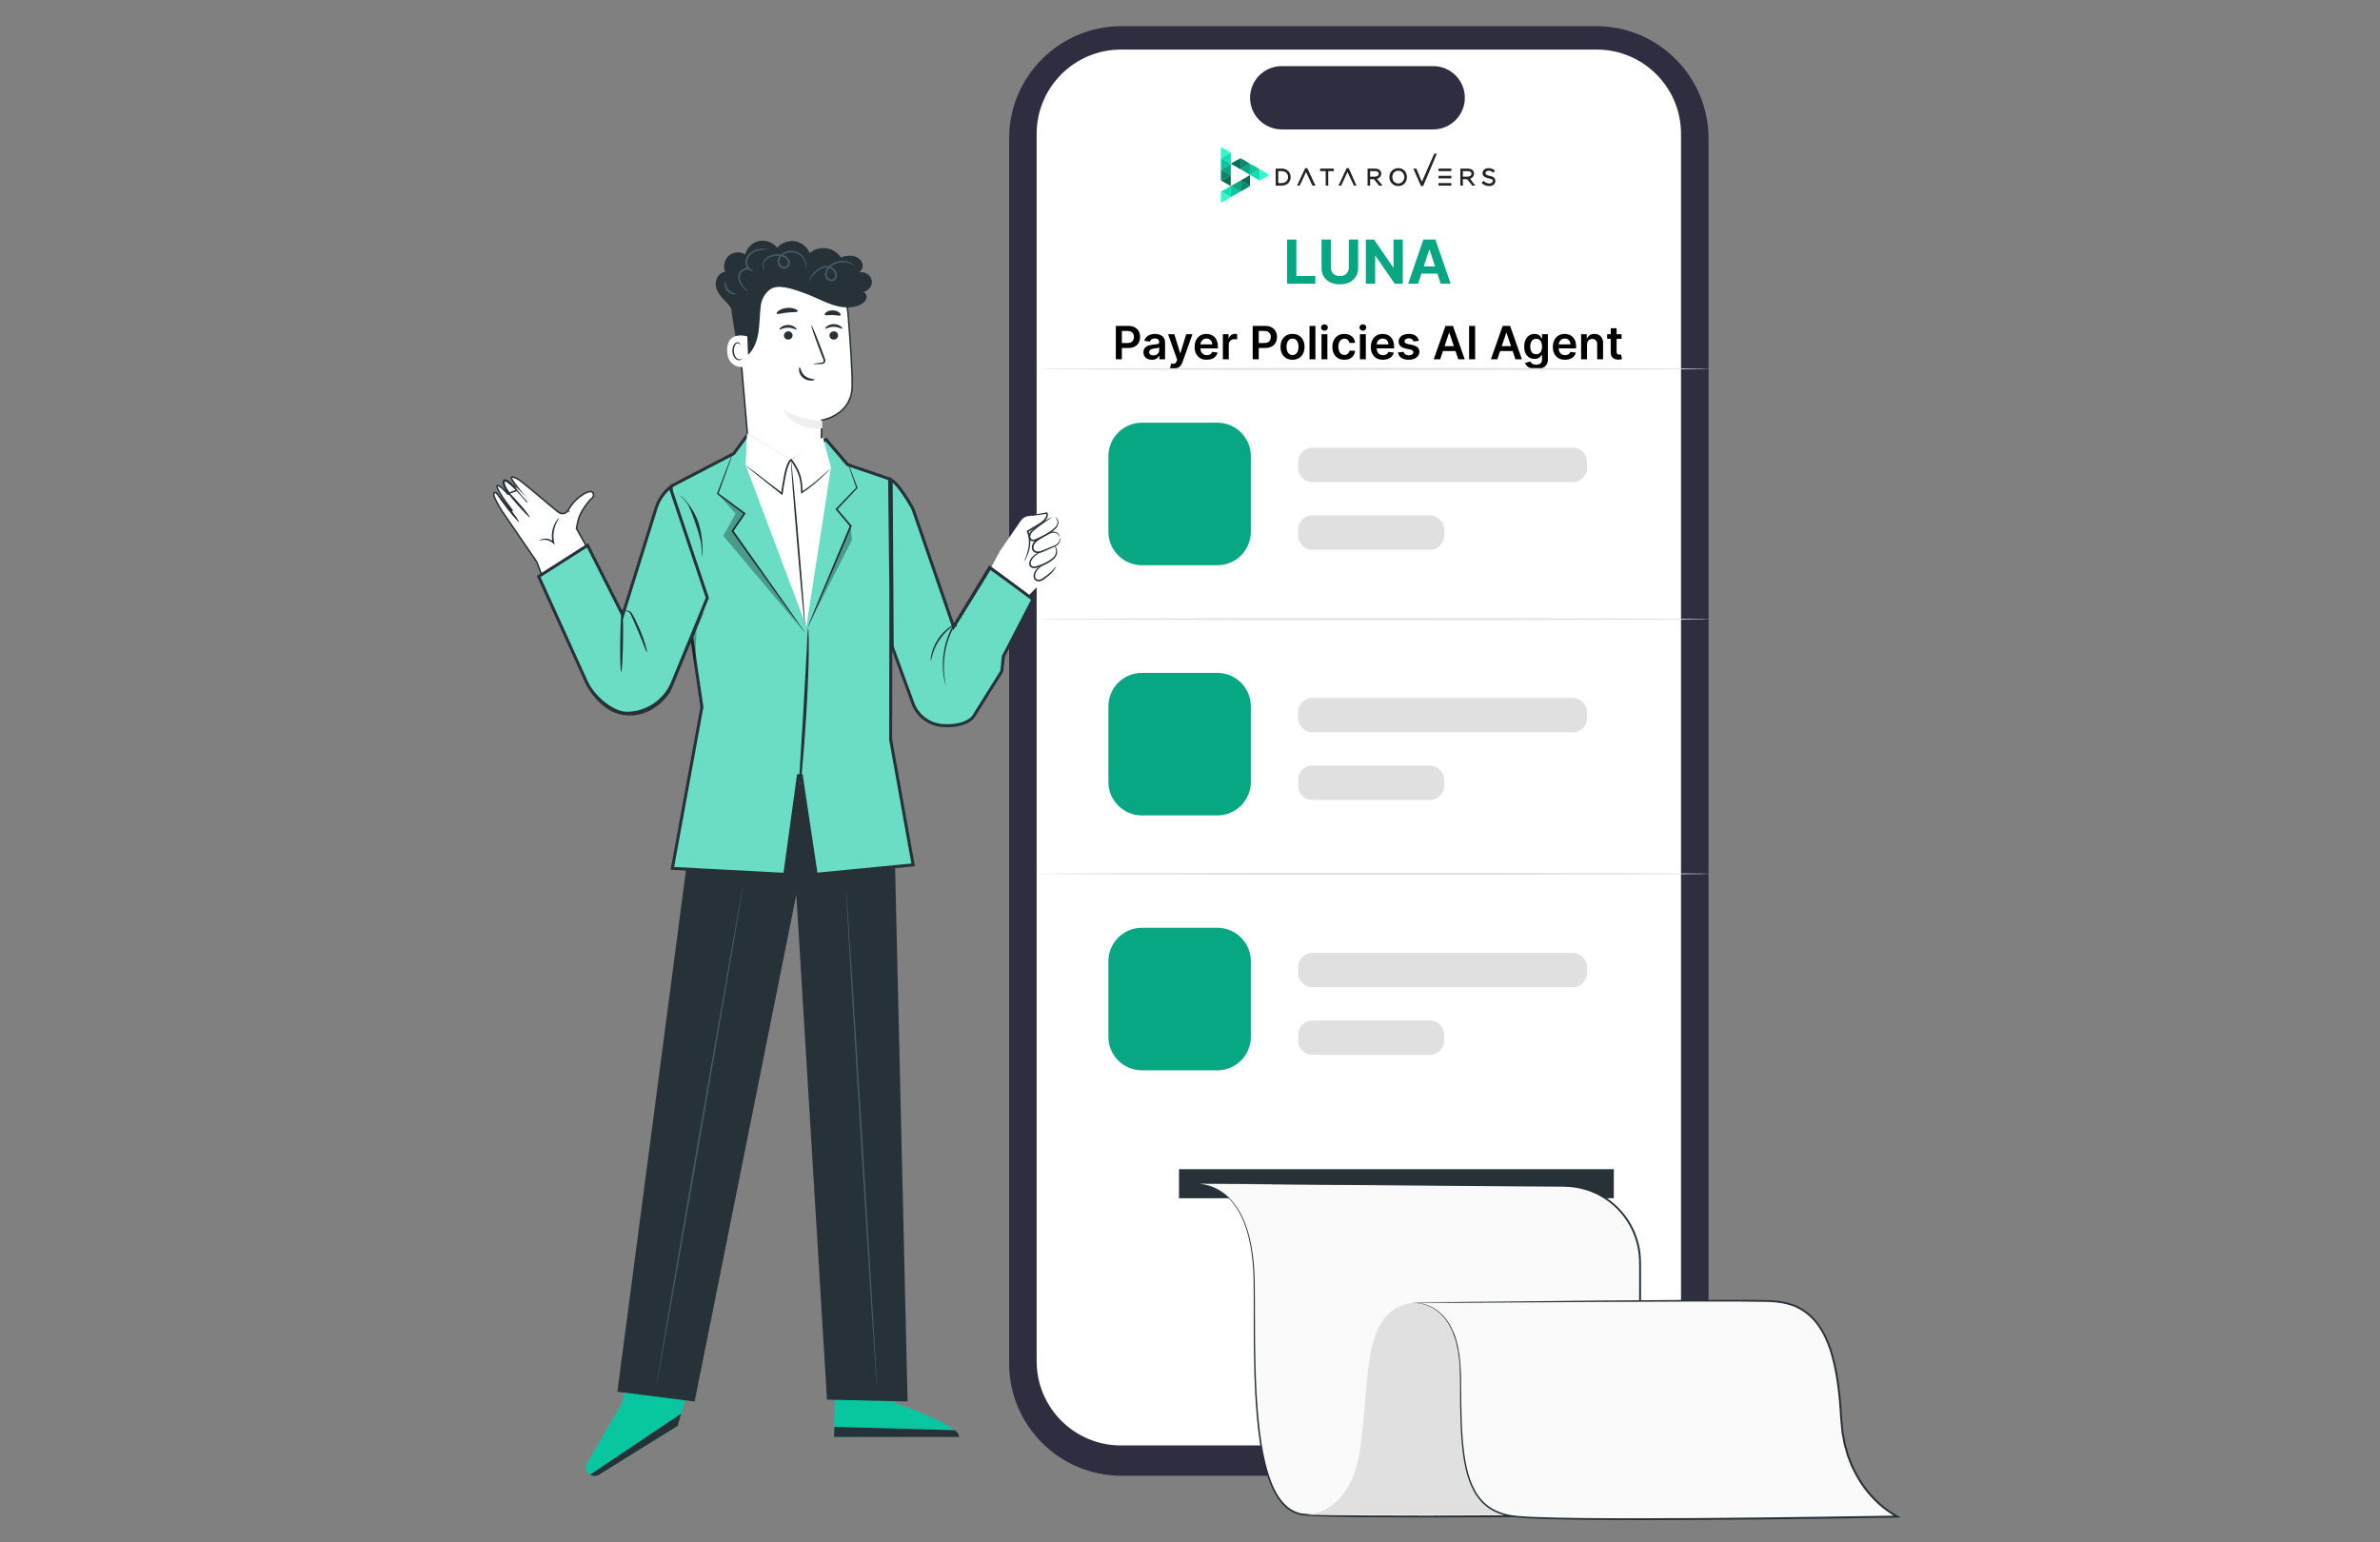 <?xml version="1.0" encoding="UTF-8"?> <svg xmlns="http://www.w3.org/2000/svg" width="1000" height="648" viewBox="0 0 1000 648" fill="none"><rect x="0" y="0" width="1000" height="648" fill="#808080" stroke="none"/><g clip-path="url(#clip0_442_14)"><g clip-path="url(#clip1_442_14)"><path d="M670.717 620.152H471.157C445.155 620.152 424 598.997 424 572.995V58.157C424 32.154 445.155 11 471.157 11H670.717C696.719 11 717.874 32.154 717.874 58.157V572.995C717.874 598.997 696.719 620.152 670.717 620.152Z" fill="#2F2E41"></path><path d="M670.92 607.425H470.954C451.443 607.425 435.57 591.552 435.57 572.041V56.218C435.57 36.708 451.443 20.834 470.954 20.834H670.92C690.431 20.834 706.304 36.708 706.304 56.218V572.041C706.304 591.552 690.431 607.425 670.92 607.425Z" fill="white"></path><path d="M602.176 54.387H538.541C531.205 54.387 525.236 48.418 525.236 41.082C525.236 33.745 531.205 27.776 538.541 27.776H602.176C609.512 27.776 615.481 33.745 615.481 41.082C615.481 48.418 609.512 54.387 602.176 54.387Z" fill="#2F2E41"></path><path d="M468.836 150.975V136.956H474.093C475.17 136.956 476.074 137.157 476.804 137.558C477.539 137.96 478.093 138.512 478.468 139.215C478.846 139.913 479.036 140.707 479.036 141.597C479.036 142.496 478.846 143.295 478.468 143.993C478.089 144.691 477.53 145.241 476.79 145.643C476.051 146.04 475.141 146.238 474.059 146.238H470.575V144.15H473.717C474.347 144.15 474.862 144.041 475.264 143.822C475.666 143.603 475.962 143.302 476.154 142.918C476.35 142.535 476.448 142.094 476.448 141.597C476.448 141.1 476.35 140.662 476.154 140.283C475.962 139.904 475.663 139.61 475.257 139.4C474.855 139.185 474.338 139.078 473.703 139.078H471.376V150.975H468.836ZM483.97 151.187C483.303 151.187 482.703 151.069 482.169 150.831C481.64 150.59 481.22 150.234 480.91 149.764C480.604 149.294 480.451 148.714 480.451 148.025C480.451 147.432 480.561 146.941 480.78 146.553C480.999 146.165 481.298 145.855 481.676 145.622C482.055 145.389 482.482 145.214 482.956 145.095C483.436 144.972 483.931 144.883 484.442 144.828C485.058 144.764 485.558 144.707 485.941 144.657C486.324 144.602 486.603 144.52 486.776 144.411C486.954 144.296 487.043 144.121 487.043 143.883V143.842C487.043 143.327 486.89 142.927 486.584 142.644C486.279 142.361 485.838 142.22 485.263 142.22C484.656 142.22 484.175 142.352 483.819 142.617C483.468 142.882 483.23 143.194 483.107 143.555L480.793 143.226C480.976 142.587 481.277 142.053 481.697 141.624C482.117 141.191 482.63 140.867 483.237 140.652C483.844 140.433 484.515 140.324 485.25 140.324C485.756 140.324 486.26 140.383 486.762 140.502C487.264 140.62 487.723 140.817 488.138 141.09C488.554 141.36 488.887 141.727 489.138 142.193C489.393 142.658 489.521 143.24 489.521 143.938V150.975H487.139V149.531H487.057C486.906 149.823 486.694 150.097 486.42 150.352C486.151 150.603 485.811 150.806 485.4 150.962C484.994 151.112 484.517 151.187 483.97 151.187ZM484.613 149.367C485.11 149.367 485.542 149.268 485.907 149.072C486.272 148.871 486.553 148.607 486.749 148.278C486.95 147.95 487.05 147.591 487.05 147.203V145.964C486.972 146.028 486.84 146.088 486.653 146.142C486.47 146.197 486.265 146.245 486.037 146.286C485.809 146.327 485.583 146.364 485.359 146.396C485.136 146.428 484.942 146.455 484.777 146.478C484.408 146.528 484.077 146.61 483.785 146.724C483.493 146.838 483.262 146.998 483.093 147.203C482.924 147.404 482.84 147.664 482.84 147.984C482.84 148.44 483.007 148.785 483.34 149.017C483.673 149.25 484.097 149.367 484.613 149.367ZM493.177 154.918C492.839 154.918 492.526 154.891 492.239 154.836C491.956 154.786 491.73 154.726 491.561 154.658L492.136 152.728C492.497 152.833 492.818 152.883 493.101 152.878C493.384 152.874 493.633 152.785 493.847 152.611C494.066 152.442 494.251 152.159 494.402 151.762L494.614 151.194L490.801 140.461H493.43L495.853 148.401H495.963L498.393 140.461H501.028L496.818 152.248C496.622 152.805 496.362 153.282 496.038 153.679C495.714 154.081 495.317 154.386 494.847 154.596C494.381 154.811 493.825 154.918 493.177 154.918ZM507.04 151.181C505.986 151.181 505.075 150.962 504.309 150.523C503.547 150.081 502.96 149.456 502.55 148.648C502.139 147.835 501.933 146.879 501.933 145.78C501.933 144.698 502.139 143.749 502.55 142.932C502.965 142.11 503.544 141.472 504.288 141.015C505.032 140.554 505.906 140.324 506.91 140.324C507.558 140.324 508.17 140.429 508.745 140.639C509.324 140.844 509.835 141.164 510.278 141.597C510.725 142.031 511.077 142.583 511.332 143.254C511.588 143.92 511.715 144.714 511.715 145.636V146.396H503.097V144.725H509.34C509.336 144.251 509.233 143.829 509.032 143.459C508.831 143.085 508.551 142.79 508.19 142.576C507.834 142.361 507.419 142.254 506.944 142.254C506.438 142.254 505.993 142.377 505.609 142.624C505.226 142.866 504.927 143.185 504.713 143.582C504.503 143.975 504.396 144.406 504.391 144.876V146.334C504.391 146.946 504.503 147.47 504.726 147.908C504.95 148.342 505.263 148.675 505.664 148.908C506.066 149.136 506.536 149.25 507.074 149.25C507.435 149.25 507.761 149.2 508.053 149.1C508.345 148.995 508.599 148.842 508.813 148.641C509.028 148.44 509.19 148.191 509.299 147.895L511.613 148.155C511.467 148.766 511.188 149.3 510.778 149.757C510.372 150.209 509.851 150.56 509.217 150.811C508.583 151.057 507.857 151.181 507.04 151.181ZM513.812 150.975V140.461H516.215V142.213H516.324C516.516 141.606 516.844 141.138 517.31 140.81C517.78 140.477 518.316 140.31 518.919 140.31C519.055 140.31 519.208 140.317 519.377 140.331C519.551 140.34 519.694 140.356 519.808 140.379V142.658C519.703 142.622 519.537 142.59 519.309 142.562C519.085 142.53 518.868 142.514 518.658 142.514C518.207 142.514 517.8 142.612 517.44 142.809C517.084 143 516.803 143.267 516.598 143.61C516.393 143.952 516.29 144.347 516.29 144.794V150.975H513.812ZM526.346 150.975V136.956H531.603C532.68 136.956 533.584 137.157 534.314 137.558C535.048 137.96 535.603 138.512 535.977 139.215C536.356 139.913 536.545 140.707 536.545 141.597C536.545 142.496 536.356 143.295 535.977 143.993C535.598 144.691 535.039 145.241 534.3 145.643C533.561 146.04 532.65 146.238 531.569 146.238H528.084V144.15H531.226C531.856 144.15 532.372 144.041 532.774 143.822C533.175 143.603 533.472 143.302 533.663 142.918C533.86 142.535 533.958 142.094 533.958 141.597C533.958 141.1 533.86 140.662 533.663 140.283C533.472 139.904 533.173 139.61 532.767 139.4C532.365 139.185 531.847 139.078 531.213 139.078H528.885V150.975H526.346ZM543.078 151.181C542.051 151.181 541.161 150.955 540.408 150.503C539.655 150.051 539.071 149.419 538.655 148.607C538.245 147.794 538.039 146.845 538.039 145.759C538.039 144.673 538.245 143.721 538.655 142.905C539.071 142.088 539.655 141.453 540.408 141.002C541.161 140.55 542.051 140.324 543.078 140.324C544.104 140.324 544.994 140.55 545.747 141.002C546.5 141.453 547.082 142.088 547.493 142.905C547.908 143.721 548.116 144.673 548.116 145.759C548.116 146.845 547.908 147.794 547.493 148.607C547.082 149.419 546.5 150.051 545.747 150.503C544.994 150.955 544.104 151.181 543.078 151.181ZM543.091 149.195C543.648 149.195 544.113 149.043 544.488 148.737C544.862 148.426 545.14 148.011 545.323 147.491C545.51 146.971 545.603 146.391 545.603 145.752C545.603 145.109 545.51 144.527 545.323 144.007C545.14 143.482 544.862 143.064 544.488 142.754C544.113 142.444 543.648 142.288 543.091 142.288C542.521 142.288 542.046 142.444 541.667 142.754C541.293 143.064 541.013 143.482 540.825 144.007C540.643 144.527 540.552 145.109 540.552 145.752C540.552 146.391 540.643 146.971 540.825 147.491C541.013 148.011 541.293 148.426 541.667 148.737C542.046 149.043 542.521 149.195 543.091 149.195ZM552.697 136.956V150.975H550.219V136.956H552.697ZM555.245 150.975V140.461H557.723V150.975H555.245ZM556.491 138.968C556.099 138.968 555.761 138.838 555.478 138.578C555.195 138.314 555.053 137.996 555.053 137.627C555.053 137.253 555.195 136.935 555.478 136.675C555.761 136.411 556.099 136.278 556.491 136.278C556.888 136.278 557.226 136.411 557.504 136.675C557.787 136.935 557.929 137.253 557.929 137.627C557.929 137.996 557.787 138.314 557.504 138.578C557.226 138.838 556.888 138.968 556.491 138.968ZM564.858 151.181C563.808 151.181 562.907 150.95 562.154 150.489C561.405 150.028 560.828 149.392 560.422 148.579C560.02 147.762 559.82 146.822 559.82 145.759C559.82 144.691 560.025 143.749 560.436 142.932C560.846 142.11 561.426 141.472 562.174 141.015C562.927 140.554 563.817 140.324 564.844 140.324C565.697 140.324 566.453 140.481 567.11 140.796C567.772 141.106 568.299 141.547 568.691 142.117C569.084 142.683 569.307 143.345 569.362 144.102H566.994C566.898 143.596 566.67 143.174 566.309 142.836C565.953 142.494 565.476 142.323 564.878 142.323C564.372 142.323 563.927 142.46 563.543 142.733C563.16 143.003 562.861 143.391 562.647 143.897C562.437 144.404 562.332 145.011 562.332 145.718C562.332 146.434 562.437 147.051 562.647 147.566C562.857 148.077 563.151 148.472 563.53 148.75C563.913 149.024 564.363 149.161 564.878 149.161C565.243 149.161 565.57 149.093 565.857 148.956C566.149 148.814 566.393 148.611 566.59 148.347C566.786 148.082 566.92 147.76 566.994 147.381H569.362C569.303 148.125 569.084 148.785 568.705 149.36C568.326 149.93 567.81 150.377 567.158 150.701C566.505 151.021 565.739 151.181 564.858 151.181ZM571.397 150.975V140.461H573.875V150.975H571.397ZM572.643 138.968C572.25 138.968 571.912 138.838 571.63 138.578C571.347 138.314 571.205 137.996 571.205 137.627C571.205 137.253 571.347 136.935 571.63 136.675C571.912 136.411 572.25 136.278 572.643 136.278C573.04 136.278 573.377 136.411 573.656 136.675C573.939 136.935 574.08 137.253 574.08 137.627C574.08 137.996 573.939 138.314 573.656 138.578C573.377 138.838 573.04 138.968 572.643 138.968ZM581.078 151.181C580.024 151.181 579.113 150.962 578.347 150.523C577.584 150.081 576.998 149.456 576.587 148.648C576.177 147.835 575.971 146.879 575.971 145.78C575.971 144.698 576.177 143.749 576.587 142.932C577.003 142.11 577.582 141.472 578.326 141.015C579.07 140.554 579.944 140.324 580.948 140.324C581.596 140.324 582.207 140.429 582.782 140.639C583.362 140.844 583.873 141.164 584.316 141.597C584.763 142.031 585.114 142.583 585.37 143.254C585.625 143.92 585.753 144.714 585.753 145.636V146.396H577.135V144.725H583.378C583.373 144.251 583.271 143.829 583.07 143.459C582.869 143.085 582.588 142.79 582.228 142.576C581.872 142.361 581.457 142.254 580.982 142.254C580.475 142.254 580.031 142.377 579.647 142.624C579.264 142.866 578.965 143.185 578.75 143.582C578.541 143.975 578.433 144.406 578.429 144.876V146.334C578.429 146.946 578.541 147.47 578.764 147.908C578.988 148.342 579.3 148.675 579.702 148.908C580.104 149.136 580.574 149.25 581.112 149.25C581.473 149.25 581.799 149.2 582.091 149.1C582.383 148.995 582.636 148.842 582.851 148.641C583.065 148.44 583.227 148.191 583.337 147.895L585.651 148.155C585.505 148.766 585.226 149.3 584.815 149.757C584.409 150.209 583.889 150.56 583.255 150.811C582.62 151.057 581.895 151.181 581.078 151.181ZM596.16 143.24L593.901 143.486C593.837 143.258 593.725 143.044 593.566 142.843C593.41 142.642 593.2 142.48 592.936 142.357C592.671 142.234 592.347 142.172 591.964 142.172C591.448 142.172 591.014 142.284 590.663 142.507C590.316 142.731 590.145 143.021 590.15 143.377C590.145 143.683 590.257 143.931 590.485 144.123C590.718 144.315 591.101 144.472 591.635 144.595L593.429 144.979C594.423 145.193 595.163 145.533 595.646 145.999C596.135 146.464 596.381 147.073 596.386 147.826C596.381 148.488 596.187 149.072 595.804 149.579C595.425 150.081 594.898 150.473 594.223 150.756C593.547 151.039 592.771 151.181 591.895 151.181C590.608 151.181 589.572 150.911 588.787 150.373C588.003 149.83 587.535 149.074 587.384 148.107L589.801 147.874C589.91 148.349 590.143 148.707 590.499 148.949C590.855 149.191 591.318 149.312 591.888 149.312C592.477 149.312 592.949 149.191 593.305 148.949C593.666 148.707 593.846 148.408 593.846 148.052C593.846 147.751 593.73 147.502 593.497 147.306C593.269 147.11 592.913 146.959 592.429 146.854L590.636 146.478C589.627 146.268 588.881 145.914 588.397 145.417C587.914 144.915 587.674 144.28 587.678 143.514C587.674 142.866 587.85 142.304 588.206 141.83C588.566 141.351 589.066 140.981 589.705 140.721C590.348 140.456 591.09 140.324 591.929 140.324C593.162 140.324 594.131 140.586 594.839 141.111C595.551 141.636 595.991 142.345 596.16 143.24ZM605.12 150.975H602.41L607.345 136.956H610.48L615.423 150.975H612.712L608.968 139.831H608.858L605.12 150.975ZM605.209 145.478H612.602V147.518H605.209V145.478ZM619.809 136.956V150.975H617.269V136.956H619.809ZM629.141 150.975H626.43L631.366 136.956H634.501L639.443 150.975H636.732L632.988 139.831H632.878L629.141 150.975ZM629.23 145.478H636.623V147.518H629.23V145.478ZM645.433 155.137C644.543 155.137 643.779 155.016 643.14 154.774C642.501 154.537 641.987 154.218 641.599 153.816C641.212 153.414 640.942 152.969 640.792 152.481L643.023 151.94C643.124 152.146 643.27 152.349 643.461 152.55C643.653 152.755 643.911 152.924 644.235 153.056C644.563 153.193 644.976 153.262 645.474 153.262C646.177 153.262 646.759 153.09 647.219 152.748C647.68 152.41 647.911 151.854 647.911 151.078V149.086H647.788C647.66 149.341 647.473 149.604 647.226 149.873C646.984 150.142 646.663 150.368 646.261 150.551C645.864 150.733 645.364 150.825 644.762 150.825C643.954 150.825 643.222 150.635 642.565 150.256C641.912 149.873 641.392 149.303 641.004 148.545C640.621 147.783 640.429 146.829 640.429 145.684C640.429 144.529 640.621 143.555 641.004 142.761C641.392 141.962 641.914 141.357 642.571 140.947C643.229 140.531 643.961 140.324 644.769 140.324C645.385 140.324 645.891 140.429 646.288 140.639C646.69 140.844 647.01 141.093 647.247 141.385C647.484 141.672 647.664 141.944 647.788 142.199H647.925V140.461H650.368V151.146C650.368 152.045 650.154 152.789 649.725 153.378C649.296 153.967 648.709 154.407 647.966 154.699C647.222 154.991 646.377 155.137 645.433 155.137ZM645.453 148.881C645.978 148.881 646.425 148.753 646.795 148.497C647.165 148.242 647.445 147.874 647.637 147.395C647.829 146.916 647.925 146.341 647.925 145.67C647.925 145.008 647.829 144.429 647.637 143.931C647.45 143.434 647.172 143.048 646.802 142.774C646.437 142.496 645.987 142.357 645.453 142.357C644.901 142.357 644.44 142.501 644.071 142.788C643.701 143.076 643.423 143.47 643.235 143.972C643.048 144.47 642.955 145.036 642.955 145.67C642.955 146.314 643.048 146.877 643.235 147.361C643.427 147.84 643.708 148.214 644.077 148.483C644.452 148.748 644.91 148.881 645.453 148.881ZM657.563 151.181C656.509 151.181 655.598 150.962 654.832 150.523C654.069 150.081 653.483 149.456 653.072 148.648C652.662 147.835 652.456 146.879 652.456 145.78C652.456 144.698 652.662 143.749 653.072 142.932C653.488 142.11 654.067 141.472 654.811 141.015C655.555 140.554 656.429 140.324 657.433 140.324C658.081 140.324 658.692 140.429 659.267 140.639C659.847 140.844 660.358 141.164 660.801 141.597C661.248 142.031 661.599 142.583 661.855 143.254C662.11 143.92 662.238 144.714 662.238 145.636V146.396H653.62V144.725H659.863C659.858 144.251 659.756 143.829 659.555 143.459C659.354 143.085 659.073 142.79 658.713 142.576C658.357 142.361 657.942 142.254 657.467 142.254C656.96 142.254 656.515 142.377 656.132 142.624C655.749 142.866 655.45 143.185 655.235 143.582C655.025 143.975 654.918 144.406 654.914 144.876V146.334C654.914 146.946 655.025 147.47 655.249 147.908C655.473 148.342 655.785 148.675 656.187 148.908C656.588 149.136 657.059 149.25 657.597 149.25C657.958 149.25 658.284 149.2 658.576 149.1C658.868 148.995 659.121 148.842 659.336 148.641C659.55 148.44 659.712 148.191 659.822 147.895L662.136 148.155C661.989 148.766 661.711 149.3 661.3 149.757C660.894 150.209 660.374 150.56 659.74 150.811C659.105 151.057 658.38 151.181 657.563 151.181ZM666.813 144.814V150.975H664.335V140.461H666.703V142.247H666.826C667.068 141.659 667.454 141.191 667.983 140.844C668.517 140.497 669.177 140.324 669.961 140.324C670.687 140.324 671.319 140.479 671.858 140.789C672.401 141.1 672.821 141.549 673.117 142.138C673.418 142.727 673.567 143.441 673.562 144.28V150.975H671.084V144.664C671.084 143.961 670.902 143.411 670.536 143.014C670.176 142.617 669.676 142.418 669.037 142.418C668.604 142.418 668.218 142.514 667.88 142.706C667.547 142.893 667.285 143.165 667.093 143.521C666.906 143.877 666.813 144.308 666.813 144.814ZM681.332 140.461V142.377H675.287V140.461H681.332ZM676.779 137.942H679.257V147.813C679.257 148.146 679.308 148.401 679.408 148.579C679.513 148.753 679.65 148.871 679.819 148.935C679.988 148.999 680.175 149.031 680.38 149.031C680.535 149.031 680.677 149.02 680.805 148.997C680.937 148.974 681.037 148.954 681.106 148.935L681.523 150.873C681.391 150.918 681.202 150.968 680.955 151.023C680.713 151.078 680.417 151.11 680.065 151.119C679.445 151.137 678.886 151.044 678.388 150.838C677.891 150.628 677.496 150.304 677.204 149.866C676.916 149.428 676.775 148.881 676.779 148.223V137.942Z" fill="black"></path><path d="M540.78 119.231V100.665H544.706V115.995H552.665V119.231H540.78ZM566.732 100.665H570.658V112.722C570.658 114.076 570.335 115.261 569.688 116.276C569.047 117.291 568.15 118.083 566.995 118.651C565.841 119.213 564.496 119.494 562.961 119.494C561.42 119.494 560.072 119.213 558.918 118.651C557.764 118.083 556.866 117.291 556.226 116.276C555.585 115.261 555.265 114.076 555.265 112.722V100.665H559.19V112.387C559.19 113.094 559.344 113.723 559.652 114.273C559.967 114.823 560.408 115.255 560.976 115.569C561.544 115.883 562.206 116.04 562.961 116.04C563.723 116.04 564.385 115.883 564.947 115.569C565.515 115.255 565.953 114.823 566.261 114.273C566.575 113.723 566.732 113.094 566.732 112.387V100.665ZM589.417 100.665V119.231H586.026L577.949 107.546H577.813V119.231H573.887V100.665H577.332L585.346 112.342H585.509V100.665H589.417ZM595.86 119.231H591.653L598.063 100.665H603.121L609.522 119.231H605.315L600.665 104.908H600.52L595.86 119.231ZM595.597 111.934H605.533V114.998H595.597V111.934Z" fill="#07A784"></path></g><path d="M511.519 282.774H479.769C472.009 282.774 465.718 289.069 465.718 296.833V328.601C465.718 336.366 472.009 342.66 479.769 342.66H511.519C519.279 342.66 525.569 336.366 525.569 328.601V296.833C525.569 289.069 519.279 282.774 511.519 282.774Z" fill="#07A784"></path><path d="M660.792 293.296H551.455C548.12 293.296 545.417 296.001 545.417 299.338V301.716C545.417 305.053 548.12 307.758 551.455 307.758H660.792C664.127 307.758 666.83 305.053 666.83 301.716V299.338C666.83 296.001 664.127 293.296 660.792 293.296Z" fill="#E0E0E0"></path><path d="M600.755 321.71H551.455C548.12 321.71 545.417 324.415 545.417 327.752V330.13C545.417 333.467 548.12 336.172 551.455 336.172H600.755C604.09 336.172 606.794 333.467 606.794 330.13V327.752C606.794 324.415 604.09 321.71 600.755 321.71Z" fill="#E0E0E0"></path><path d="M511.519 389.891H479.769C472.009 389.891 465.718 396.186 465.718 403.95V435.718C465.718 443.483 472.009 449.777 479.769 449.777H511.519C519.279 449.777 525.569 443.483 525.569 435.718V403.95C525.569 396.186 519.279 389.891 511.519 389.891Z" fill="#07A784"></path><path d="M660.792 400.413H551.455C548.12 400.413 545.417 403.118 545.417 406.455V408.833C545.417 412.17 548.12 414.875 551.455 414.875H660.792C664.127 414.875 666.83 412.17 666.83 408.833V406.455C666.83 403.118 664.127 400.413 660.792 400.413Z" fill="#E0E0E0"></path><path d="M600.755 428.827H551.455C548.12 428.827 545.417 431.533 545.417 434.87V437.247C545.417 440.584 548.12 443.29 551.455 443.29H600.755C604.09 443.29 606.794 440.584 606.794 437.247V434.87C606.794 431.533 604.09 428.827 600.755 428.827Z" fill="#E0E0E0"></path><path d="M511.519 177.636H479.769C472.009 177.636 465.718 183.931 465.718 191.695V223.463C465.718 231.228 472.009 237.522 479.769 237.522H511.519C519.279 237.522 525.569 231.228 525.569 223.463V191.695C525.569 183.931 519.279 177.636 511.519 177.636Z" fill="#07A784"></path><path d="M660.792 188.158H551.455C548.12 188.158 545.417 190.863 545.417 194.2V196.578C545.417 199.915 548.12 202.62 551.455 202.62H660.792C664.127 202.62 666.83 199.915 666.83 196.578V194.2C666.83 190.863 664.127 188.158 660.792 188.158Z" fill="#E0E0E0"></path><path d="M600.755 216.573H551.455C548.12 216.573 545.417 219.278 545.417 222.615V224.992C545.417 228.329 548.12 231.035 551.455 231.035H600.755C604.09 231.035 606.794 228.329 606.794 224.992V222.615C606.794 219.278 604.09 216.573 600.755 216.573Z" fill="#E0E0E0"></path><path d="M718.449 260.176C718.449 260.407 655.216 260.594 577.232 260.594C499.22 260.594 436 260.407 436 260.176C436 259.946 499.22 259.759 577.232 259.759C655.216 259.759 718.449 259.946 718.449 260.176Z" fill="#E0E0E0"></path><path d="M718.449 155.039C718.449 155.269 655.216 155.456 577.232 155.456C499.22 155.456 436 155.269 436 155.039C436 154.808 499.22 154.622 577.232 154.622C655.216 154.622 718.449 154.808 718.449 155.039Z" fill="#E0E0E0"></path><path d="M718.449 367.203C718.449 367.434 655.216 367.62 577.232 367.62C499.22 367.62 436 367.434 436 367.203C436 366.973 499.22 366.786 577.232 366.786C655.216 366.786 718.449 366.973 718.449 367.203Z" fill="#E0E0E0"></path><path d="M678.072 491.333H495.381V503.541H678.072V491.333Z" fill="#263238"></path><path d="M504.03 497.437C505.635 497.972 527.032 497.972 527.032 540.255C527.032 582.538 525.962 634.99 548.429 636.596C570.895 638.202 689.113 636.596 689.113 636.596V530.478C689.113 512.791 674.837 498.424 657.16 498.322L504.03 497.437Z" fill="#FAFAFA"></path><path d="M504.03 497.437C506.317 497.443 538.225 497.539 592.888 497.702C606.673 497.753 621.77 497.809 637.976 497.869C642.028 497.888 646.15 497.907 650.337 497.927C654.505 498.017 658.806 497.705 663.109 498.558C667.386 499.368 671.566 501.066 675.274 503.586C678.97 506.12 682.187 509.461 684.605 513.373C687.028 517.28 688.642 521.761 689.228 526.439C689.512 528.781 689.519 531.158 689.508 533.499C689.509 535.854 689.51 538.222 689.511 540.602C689.514 550.123 689.518 559.845 689.521 569.742C689.524 589.535 689.527 610.028 689.53 631.018C689.53 632.929 689.53 634.835 689.53 636.596V637.008L689.119 637.013C647.774 637.51 608.454 637.881 572.725 637.598C568.259 637.563 563.848 637.486 559.497 637.392C555.135 637.229 550.877 637.279 546.592 636.695C544.466 636.237 542.485 635.279 540.794 633.974C539.148 632.612 537.782 630.989 536.636 629.253C534.39 625.744 532.978 621.882 531.863 618.062C529.694 610.378 528.737 602.72 528.063 595.383C527.409 588.036 527.126 580.965 526.959 574.221C526.611 560.733 526.88 548.527 526.723 537.837C526.515 527.182 524.861 517.937 521.562 511.181C519.948 507.787 517.874 505.136 515.842 503.103C513.744 501.115 511.597 499.895 509.812 499.075C506.159 497.585 503.979 497.561 504.03 497.437C504.267 497.472 504.671 497.534 505.547 497.667C506.543 497.854 508.036 498.161 509.877 498.923C511.688 499.724 513.872 500.933 516.01 502.925C518.082 504.959 520.2 507.626 521.85 511.039C525.223 517.836 526.931 527.131 527.184 537.827C527.386 548.539 527.157 560.729 527.543 574.206C527.728 580.942 528.029 588.001 528.698 595.326C529.386 602.638 530.359 610.267 532.522 617.872C533.631 621.65 535.037 625.456 537.228 628.867C538.346 630.552 539.668 632.113 541.24 633.411C542.855 634.65 544.725 635.549 546.737 635.982C550.831 636.532 555.192 636.494 559.515 636.645C563.861 636.733 568.268 636.805 572.732 636.834C608.447 637.075 647.768 636.679 689.107 636.179L688.697 636.596V631.018C688.699 610.028 688.702 589.535 688.705 569.742C688.709 559.845 688.712 550.123 688.715 540.602C688.716 538.222 688.718 535.854 688.719 533.499C688.732 531.136 688.725 528.813 688.451 526.535C687.883 521.97 686.313 517.596 683.953 513.778C681.596 509.956 678.459 506.687 674.851 504.206C671.231 501.74 667.151 500.076 662.971 499.278C658.794 498.438 654.53 498.735 650.366 498.639C646.199 498.61 642.099 498.582 638.067 498.554C621.941 498.427 606.919 498.309 593.202 498.201C538.346 497.73 506.323 497.456 504.03 497.437Z" fill="#263238"></path><path d="M548.973 636.597C548.973 636.597 567.467 636.597 571.43 609.301C576.153 576.779 571.43 548.284 596.572 547.214C621.713 546.143 689.113 547.214 689.113 547.214V636.597H548.973Z" fill="#E0E0E0"></path><path d="M593.413 547.535C593.413 547.535 613.69 545.074 613.69 578.794C613.69 612.513 614.225 634.814 636.691 637.312C659.158 639.81 797.168 637.312 797.168 637.312C797.168 637.312 775.236 626.964 773.631 596.456C772.026 565.948 765.607 547.334 743.676 546.739C721.744 546.145 593.413 547.535 593.413 547.535Z" fill="#FAFAFA"></path><path d="M593.413 547.535C593.646 547.525 594.008 547.51 594.776 547.478C595.698 547.459 597.029 547.432 598.767 547.395C602.302 547.342 607.475 547.264 614.133 547.163C627.503 547.017 646.817 546.805 670.7 546.544C682.651 546.461 695.744 546.371 709.804 546.274C716.836 546.263 724.11 546.253 731.604 546.242C735.352 546.26 739.154 546.276 743.014 546.354C746.881 546.507 750.868 547.001 754.592 548.581C758.29 550.19 761.555 552.85 764.002 556.147C766.467 559.44 768.227 563.247 769.552 567.202C772.055 575.178 773.174 583.663 773.769 592.271C773.912 594.425 774.025 596.6 774.262 598.74L774.582 601.972L775.184 605.175L775.486 606.782L775.923 608.359L776.825 611.516C777.622 613.558 778.323 615.651 779.365 617.604C783.221 625.5 789.436 632.603 797.345 636.935L798.745 637.701L797.175 637.729C795.969 637.749 794.661 637.772 793.351 637.794C756.313 638.401 721.028 638.805 688.931 638.799C672.883 638.764 657.632 638.723 643.358 638.115C639.797 637.872 636.26 637.793 632.855 636.981C629.476 636.158 626.275 634.651 623.758 632.396C621.226 630.163 619.389 627.328 618.119 624.392C616.824 621.453 616.004 618.413 615.419 615.423C614.259 609.43 613.904 603.628 613.685 598.162C613.479 592.69 613.467 587.529 613.461 582.706C613.479 580.292 613.469 577.966 613.355 575.736C613.298 574.621 613.315 573.521 613.198 572.454C613.068 571.389 612.939 570.346 612.814 569.324C612.751 568.814 612.689 568.308 612.628 567.809C612.517 567.318 612.408 566.833 612.3 566.353C612.085 565.394 611.874 564.456 611.668 563.541C611.365 562.654 611.07 561.789 610.782 560.946C610.634 560.526 610.488 560.111 610.344 559.702C610.152 559.314 609.963 558.93 609.777 558.552C608.408 555.459 606.441 553.096 604.468 551.435C602.499 549.742 600.461 548.786 598.763 548.286C597.068 547.746 595.704 547.598 594.795 547.556C594.339 547.523 593.994 547.531 593.762 547.533C593.597 547.534 593.501 547.535 593.413 547.535C593.399 547.545 593.524 547.502 593.76 547.49C593.992 547.474 594.339 547.452 594.798 547.471C595.713 547.485 597.091 547.606 598.811 548.125C600.534 548.605 602.611 549.548 604.626 551.244C606.644 552.908 608.661 555.293 610.068 558.411C613.244 564.549 613.97 573.107 613.927 582.705C613.955 587.526 613.988 592.682 614.215 598.141C614.453 603.593 614.829 609.374 615.997 615.308C616.585 618.268 617.406 621.265 618.683 624.142C619.937 627.018 621.731 629.762 624.183 631.913C626.62 634.084 629.714 635.535 633.012 636.332C636.321 637.115 639.847 637.191 643.392 637.424C657.635 638.001 672.889 638.017 688.931 638.031C721.02 637.995 756.303 637.568 793.337 636.961C794.647 636.938 795.954 636.916 797.16 636.895L796.99 637.689C788.81 633.208 782.567 626.016 778.622 617.97C777.564 615.982 776.851 613.855 776.043 611.778L775.128 608.571L774.685 606.969L774.379 605.339L773.77 602.089L773.447 598.814C773.208 596.629 773.098 594.477 772.957 592.329C772.372 583.753 771.26 575.318 768.799 567.449C767.496 563.55 765.771 559.82 763.38 556.617C761.004 553.41 757.863 550.847 754.289 549.283C750.684 547.749 746.809 547.259 742.995 547.102C739.147 547.018 735.347 546.996 731.601 546.972C724.109 546.968 716.836 546.964 709.806 546.961C695.747 547.021 682.655 547.078 670.704 547.129C646.821 547.279 627.506 547.401 614.136 547.485C607.477 547.518 602.304 547.544 598.769 547.562C597.028 547.562 595.695 547.563 594.772 547.563C594.006 547.547 593.645 547.54 593.413 547.535Z" fill="#263238"></path><g clip-path="url(#clip2_442_14)"><path d="M270.056 555.146L261.383 589.545L246.684 614.778C245.62 616.601 246.325 618.929 248.214 619.86C249.265 620.378 250.502 620.365 251.539 619.806L284.767 599.162L294.398 564.803L270.056 555.159V555.146Z" fill="#08C69F"></path><path d="M251.539 619.806L284.767 599.161L286.19 594.067L247.947 619.713C247.947 619.713 249.796 620.844 251.539 619.806Z" fill="#263238"></path><path d="M377.601 562.702L375.819 589.585C375.819 589.585 402.583 598.471 402.729 603.472L350.439 603.845L351.49 561.837L377.588 562.702H377.601Z" fill="#08C69F"></path><path d="M350.452 603.845L350.558 599.615L401.053 601.012C401.053 601.012 402.729 601.744 402.995 603.859H350.439L350.452 603.845Z" fill="#263238"></path><path d="M375.313 331.461L293.281 327.231L259.401 584.849L291.857 588.959L334.583 375.942L347.034 580.752L347.433 588.175L381.339 588.959L375.313 331.461Z" fill="#263238"></path><path d="M368.45 582.84C368.264 582.84 365.204 536.124 361.639 478.487C358.075 420.823 355.334 374.093 355.521 374.08C355.707 374.08 358.766 420.783 362.331 478.447C365.896 536.084 368.636 582.84 368.45 582.854V582.84Z" fill="#455A64"></path><path d="M312.196 372.245C312.382 372.271 304.387 419.307 294.345 477.277C284.302 535.273 276.001 582.242 275.815 582.202C275.629 582.176 283.61 535.14 293.666 477.157C303.709 419.187 312.01 372.205 312.196 372.231V372.245Z" fill="#455A64"></path><path d="M244.796 214.369C243.886 215.795 243.22 217.37 242.84 219.001C242.595 220.044 242.412 220.999 242.245 221.874L242.225 221.98L242.203 222.093L242.26 222.193L248.166 232.708L228.91 244.978L225.562 236.174L225.549 236.139L225.528 236.108L210.635 214.354C209.154 211.897 208.208 210.128 207.749 208.92C207.518 208.312 207.423 207.876 207.428 207.58C207.432 207.3 207.521 207.196 207.627 207.142L207.627 207.142L207.629 207.141L207.635 207.137C207.8 207.052 207.906 206.996 207.999 206.964C208.083 206.935 208.132 206.933 208.175 206.943C208.226 206.955 208.307 206.99 208.436 207.096C208.565 207.203 208.725 207.366 208.937 207.609C209.323 208.051 209.849 208.722 210.627 209.714C210.704 209.813 210.784 209.915 210.867 210.021C211.776 211.18 212.994 212.728 214.662 214.776L215.151 214.38L214.906 214.577C215.151 214.38 215.151 214.38 215.151 214.38L215.151 214.38L215.15 214.378L215.15 214.378L215.145 214.372L215.125 214.347L215.048 214.25C214.98 214.164 214.881 214.039 214.757 213.88C214.508 213.561 214.157 213.107 213.749 212.565C212.931 211.48 211.885 210.046 210.965 208.643C210.04 207.231 209.265 205.882 208.965 204.957C208.891 204.728 208.85 204.538 208.84 204.389C208.83 204.236 208.853 204.151 208.876 204.11C208.892 204.081 208.918 204.052 208.994 204.035C209.083 204.015 209.231 204.015 209.46 204.069L209.46 204.069L209.464 204.069C209.576 204.094 209.77 204.193 210.052 204.397C210.324 204.594 210.646 204.865 211.007 205.196C211.727 205.858 212.582 206.739 213.465 207.688L213.95 207.29C212.822 205.725 212.179 204.507 211.906 203.617C211.626 202.705 211.764 202.252 211.987 202.057L211.987 202.057L211.988 202.056C212.03 202.019 212.129 201.975 212.374 202.044C212.615 202.111 212.928 202.271 213.304 202.523C214.051 203.025 214.973 203.838 215.952 204.8C217.907 206.719 220.04 209.181 221.383 210.776L221.866 210.374C220.776 209.044 219.199 207.102 217.82 205.313C217.131 204.418 216.493 203.565 215.991 202.847C215.482 202.12 215.132 201.557 214.997 201.234C214.8 200.756 214.866 200.587 214.898 200.546C214.931 200.503 215.057 200.428 215.414 200.473C216.087 200.557 217.117 201.016 218.034 201.606C218.538 201.93 219.601 202.765 220.982 203.892C222.355 205.014 224.026 206.412 225.737 207.849C226.325 208.343 226.918 208.842 227.505 209.336C230.33 211.713 233.023 213.978 234.399 215.051C235.005 215.526 235.577 215.756 236.102 215.817C236.627 215.879 237.083 215.769 237.453 215.597C237.821 215.427 238.106 215.196 238.297 215.01C238.393 214.916 238.467 214.833 238.518 214.771C238.543 214.741 238.563 214.716 238.577 214.697C238.584 214.688 238.59 214.681 238.594 214.675L238.598 214.668L238.6 214.666L238.601 214.665L238.601 214.665C238.601 214.665 238.601 214.665 238.344 214.484L238.601 214.665L238.614 214.647L238.623 214.628C239.995 211.963 241.929 209.96 243.733 208.612C244.635 207.938 245.501 207.43 246.243 207.087C246.992 206.74 247.591 206.571 247.965 206.551C248.658 206.513 249.148 206.954 249.318 207.559C249.488 208.166 249.323 208.914 248.683 209.422C248.045 209.927 247.341 210.745 246.669 211.634C245.994 212.528 245.337 213.513 244.796 214.369ZM244.796 214.369C244.796 214.368 244.796 214.368 244.796 214.368L245.061 214.537L244.795 214.369C244.795 214.369 244.796 214.369 244.796 214.369ZM211.78 201.82C212.561 201.129 215.064 203.364 217.506 205.934L213.926 207.259C213.501 206.803 213.08 206.359 212.676 205.946C211.321 203.714 211.164 202.359 211.78 201.82Z" fill="white" stroke="#263238" stroke-width="0.629"></path><path d="M218.045 219.352C217.846 219.525 215.691 217.104 213.23 213.938C210.769 210.772 208.96 208.098 209.173 207.939C209.385 207.793 211.54 210.213 213.988 213.353C216.435 216.492 218.245 219.179 218.045 219.352Z" fill="#263238"></path><path d="M222.687 217.424C222.488 217.597 220.04 215.149 217.233 211.944C214.427 208.751 212.298 206.011 212.498 205.838C212.697 205.665 215.132 208.113 217.952 211.318C220.758 214.511 222.887 217.251 222.687 217.424Z" fill="#263238"></path><path d="M226.492 215.627C226.292 215.8 223.951 213.526 221.251 210.533C218.551 207.54 216.516 204.972 216.715 204.799C216.915 204.627 219.256 206.901 221.956 209.894C224.656 212.887 226.691 215.454 226.492 215.627Z" fill="white"></path><path d="M226.505 227.24C226.505 227.24 227.01 226.681 228.208 226.442C229.352 226.203 231.254 226.349 232.757 227.746L232.198 228.065C232.025 227.346 231.906 226.575 231.879 225.764C231.773 223.263 232.504 221.055 233.289 219.658C234.074 218.235 234.832 217.556 234.885 217.609C234.978 217.676 234.366 218.461 233.728 219.871C233.089 221.281 232.464 223.383 232.571 225.737C232.597 226.495 232.704 227.24 232.85 227.905L233.089 228.996L232.291 228.224C231.028 227.001 229.338 226.748 228.261 226.868C227.157 226.974 226.545 227.333 226.492 227.24H226.505Z" fill="#263238"></path><path d="M310.009 135.577L310.008 135.577C308.901 122.536 318.755 111.152 331.809 110.391C344.421 109.656 355.301 119.119 356.325 131.718C357.256 143.229 358.146 155.983 358.066 162.15V162.15C357.988 168.382 354.84 171.968 351.705 174.009C350.133 175.032 348.564 175.667 347.387 176.045C346.799 176.234 346.31 176.359 345.969 176.436C345.799 176.475 345.666 176.502 345.576 176.519C345.531 176.527 345.497 176.533 345.475 176.537L345.45 176.541L345.444 176.542L345.443 176.542L345.443 176.542L345.177 176.584L345.177 176.853L345.256 176.853C345.177 176.853 345.177 176.853 345.177 176.853V176.853L345.177 176.856L345.177 176.865L345.177 176.901L345.177 177.044L345.175 177.589C345.174 178.06 345.173 178.737 345.17 179.56C345.164 181.207 345.155 183.44 345.14 185.785C345.111 190.326 345.061 195.273 344.973 197.203L329.318 204.776L315.263 196.484L310.009 135.577Z" fill="white" stroke="#263238" stroke-width="0.629"></path><path d="M345.505 176.667C345.505 176.667 337.457 177.319 328.917 171.958C328.917 171.958 332.841 181.11 345.531 179.966L345.505 176.667Z" fill="#EFEFEF"></path><path d="M352.143 140.872C352.183 141.83 351.398 142.655 350.387 142.708C349.389 142.761 348.551 142.03 348.511 141.072C348.471 140.114 349.256 139.29 350.267 139.236C351.265 139.183 352.103 139.915 352.143 140.872Z" fill="#263238"></path><path d="M353.912 138.105C353.686 138.345 352.315 137.32 350.36 137.334C348.405 137.307 346.968 138.318 346.755 138.079C346.649 137.972 346.875 137.546 347.5 137.094C348.112 136.642 349.163 136.203 350.387 136.203C351.61 136.203 352.635 136.655 353.22 137.121C353.819 137.586 354.031 138.012 353.912 138.118V138.105Z" fill="#263238"></path><path d="M333.014 140.871C333.054 141.829 332.269 142.653 331.258 142.707C330.261 142.76 329.423 142.028 329.383 141.07C329.343 140.113 330.128 139.288 331.139 139.235C332.136 139.182 332.974 139.913 333.014 140.871Z" fill="#263238"></path><path d="M334.69 138.463C334.464 138.703 333.081 137.679 331.125 137.692C329.17 137.665 327.733 138.676 327.521 138.437C327.414 138.33 327.64 137.905 328.266 137.452C328.877 137 329.928 136.561 331.152 136.561C332.376 136.561 333.4 137.014 333.985 137.479C334.584 137.945 334.783 138.37 334.677 138.477L334.69 138.463Z" fill="#263238"></path><path d="M341.78 152.977C341.78 152.87 342.991 152.657 344.959 152.405C345.465 152.352 345.93 152.258 346.01 151.913C346.13 151.553 345.917 151.008 345.678 150.436C345.212 149.226 344.72 147.962 344.201 146.632C342.153 141.218 340.663 136.762 340.889 136.682C341.115 136.602 342.951 140.925 344.999 146.339C345.491 147.669 345.97 148.946 346.409 150.17C346.595 150.742 346.928 151.38 346.662 152.125C346.529 152.498 346.156 152.764 345.837 152.857C345.518 152.95 345.239 152.963 344.986 152.977C343.004 153.083 341.78 153.096 341.767 152.977H341.78Z" fill="#263238"></path><path d="M336.034 154.32C336.353 154.307 336.353 156.422 338.176 157.925C339.985 159.442 342.246 159.202 342.273 159.495C342.299 159.628 341.767 159.907 340.81 159.934C339.878 159.96 338.508 159.668 337.391 158.75C336.287 157.832 335.808 156.595 335.728 155.717C335.648 154.826 335.888 154.307 336.034 154.32Z" fill="#263238"></path><path d="M335.196 130.802C334.996 131.334 333.054 131.081 330.753 131.361C328.452 131.587 326.603 132.265 326.297 131.786C326.164 131.56 326.483 131.055 327.228 130.549C327.973 130.03 329.157 129.551 330.527 129.392C331.91 129.245 333.161 129.458 333.999 129.804C334.837 130.15 335.262 130.562 335.182 130.815L335.196 130.802Z" fill="#263238"></path><path d="M353.193 132.451C352.847 132.89 351.504 132.437 349.881 132.411C348.258 132.331 346.888 132.704 346.569 132.238C346.436 132.012 346.648 131.573 347.247 131.147C347.832 130.722 348.83 130.389 349.934 130.416C351.051 130.455 352.009 130.855 352.581 131.307C353.153 131.759 353.339 132.225 353.193 132.437V132.451Z" fill="#263238"></path><path d="M300.703 119.322C300.624 116.941 302.313 114.414 304.694 114.254C303.71 111.993 304.348 109.119 306.197 107.483C308.059 105.847 310.986 105.594 313.101 106.858C313.806 104.105 316.174 101.857 318.967 101.285C321.747 100.713 324.82 101.87 326.536 104.131C328.318 102.029 331.245 100.952 333.972 101.378C336.698 101.803 339.146 103.732 340.197 106.299C342.538 104.344 345.917 103.719 348.79 104.69C350.626 105.315 352.209 106.565 353.299 108.162C354.723 107.709 356.173 107.364 357.649 107.47C359.551 107.603 361.507 108.614 362.225 110.37C362.823 111.82 362.212 113.709 360.921 114.48C363.223 113.921 365.963 115.557 366.309 117.952C366.615 120.107 364.899 122.182 362.837 122.674C363.608 123.073 364.233 123.978 364.154 124.882C364.007 126.425 362.597 127.556 361.174 128.181C357.543 129.777 353.313 129.272 349.561 128.008C345.81 126.744 342.325 124.776 338.601 123.419C334.876 122.062 328.638 119.628 324.9 120.945C324.368 121.131 323.875 121.424 323.397 121.743C321.388 123.339 320.058 125.654 319.699 128.194C319.699 128.287 319.672 128.367 319.659 128.447C319.167 132.078 319.246 135.763 318.714 139.395C318.182 143.013 316.932 146.711 314.245 149.198C313.141 150.222 311.199 150.927 310.281 149.73C309.935 149.265 309.869 148.653 309.829 148.067C309.336 141.749 307.966 135.936 307.235 129.751C306.49 128.168 305.027 126.877 303.776 125.561C302.14 123.831 300.743 121.703 300.664 119.322H300.703Z" fill="#263238"></path><path d="M338.64 112.924C338.64 112.924 338.893 112.339 338.813 111.235C338.72 110.144 338.268 108.468 336.778 107.058C335.328 105.661 332.681 104.823 330.087 105.741C328.824 106.193 327.533 107.098 326.948 108.561C326.669 109.293 326.616 110.117 326.855 110.902C327.081 111.674 327.68 112.432 328.504 112.725C329.302 113.031 330.26 112.977 330.979 112.445C331.71 111.913 331.976 110.982 331.883 110.197C331.817 109.399 331.404 108.654 330.846 108.162C330.3 107.657 329.635 107.337 328.997 107.138C326.389 106.366 323.835 107.031 322.213 108.255C321.401 108.867 320.829 109.639 320.563 110.423C320.297 111.208 320.324 111.926 320.457 112.472C320.749 113.589 321.375 113.948 321.375 113.908C321.441 113.855 320.936 113.443 320.763 112.405C320.683 111.9 320.709 111.248 320.975 110.57C321.255 109.905 321.787 109.226 322.545 108.707C324.035 107.657 326.429 107.111 328.757 107.843C329.888 108.202 330.992 109.027 331.085 110.264C331.138 110.849 330.939 111.461 330.486 111.793C330.047 112.126 329.356 112.179 328.784 111.966C327.6 111.541 327.227 109.945 327.68 108.84C328.132 107.67 329.223 106.845 330.34 106.446C332.628 105.595 335.036 106.273 336.392 107.497C337.802 108.721 338.321 110.264 338.494 111.288C338.667 112.339 338.561 112.937 338.627 112.951L338.64 112.924Z" fill="#455A64"></path><path d="M323.17 104.796C323.17 104.796 322.771 104.65 322.026 104.583C321.281 104.517 320.177 104.45 318.834 104.663C317.504 104.876 315.841 105.461 314.551 106.845C313.234 108.162 312.622 110.649 313.872 112.604C314.072 112.91 314.311 113.176 314.564 113.403L314.976 112.724C313.912 112.312 312.768 112.578 311.943 113.123C311.092 113.655 310.533 114.547 310.321 115.424C309.908 117.207 310.56 118.803 311.305 119.827C312.076 120.878 312.914 121.49 313.486 121.876C314.072 122.262 314.418 122.421 314.444 122.368C314.471 122.315 314.178 122.075 313.659 121.623C313.154 121.171 312.409 120.506 311.757 119.508C311.119 118.537 310.627 117.074 311.012 115.597C311.212 114.866 311.664 114.201 312.342 113.775C313.021 113.349 313.899 113.163 314.657 113.469L316.745 114.307L315.069 112.791C314.87 112.618 314.684 112.405 314.524 112.166C314.032 111.407 313.885 110.463 314.005 109.598C314.125 108.734 314.537 107.962 315.083 107.35C316.187 106.113 317.677 105.501 318.914 105.235C321.468 104.743 323.157 104.969 323.157 104.81L323.17 104.796Z" fill="#455A64"></path><path d="M304.761 118.271C304.667 118.244 304.441 118.697 304.441 119.482C304.441 120.253 304.721 121.384 305.545 122.315C306.37 123.233 307.474 123.645 308.246 123.725C309.03 123.805 309.496 123.632 309.483 123.525C309.509 123.299 307.567 123.339 306.157 121.769C304.747 120.2 305 118.271 304.774 118.271H304.761Z" fill="#455A64"></path><path d="M359.112 111.621C359.112 111.621 358.78 111.169 357.928 110.65C357.077 110.158 355.68 109.599 353.871 109.612C352.102 109.612 349.841 110.197 348.112 111.953C347.287 112.818 346.529 114.015 346.609 115.465C346.688 116.902 347.939 118.312 349.601 118.232C350.426 118.165 351.131 117.553 351.424 116.862C351.73 116.157 351.73 115.412 351.557 114.72C351.158 113.31 349.974 112.432 348.803 112.046C347.619 111.647 346.382 111.741 345.371 112.113C344.347 112.472 343.522 113.044 342.844 113.643C341.514 114.866 340.809 116.143 340.343 116.995C339.878 117.859 339.678 118.365 339.731 118.391C339.785 118.418 340.077 117.966 340.623 117.168C341.168 116.383 341.94 115.186 343.23 114.095C344.48 113.044 346.515 112.046 348.577 112.778C349.562 113.111 350.519 113.895 350.799 114.946C351.105 115.971 350.626 117.367 349.535 117.447C348.484 117.54 347.433 116.476 347.407 115.438C347.34 114.334 347.925 113.27 348.67 112.499C350.187 110.902 352.249 110.291 353.898 110.224C355.587 110.144 356.931 110.583 357.795 110.969C358.66 111.381 359.086 111.714 359.126 111.661L359.112 111.621Z" fill="#455A64"></path><path d="M313.979 141.364C313.766 141.271 305.24 138.783 305.519 147.483C305.798 156.182 314.471 154.107 314.485 153.855C314.485 153.602 313.992 141.364 313.992 141.364H313.979Z" fill="white"></path><path d="M311.718 150.649C311.718 150.649 311.571 150.756 311.319 150.889C311.079 151.008 310.64 151.102 310.188 150.942C309.257 150.636 308.432 149.199 308.339 147.63C308.286 146.845 308.432 146.073 308.698 145.448C308.938 144.796 309.337 144.344 309.802 144.251C310.254 144.131 310.6 144.397 310.707 144.637C310.826 144.876 310.786 145.049 310.826 145.063C310.853 145.089 311.013 144.916 310.933 144.557C310.893 144.384 310.786 144.185 310.574 144.025C310.361 143.865 310.055 143.786 309.722 143.825C309.057 143.892 308.472 144.53 308.179 145.222C307.86 145.927 307.674 146.778 307.727 147.67C307.833 149.426 308.791 151.035 310.055 151.354C310.667 151.501 311.172 151.288 311.438 151.075C311.704 150.849 311.744 150.649 311.704 150.636L311.718 150.649Z" fill="#263238"></path><path d="M288.624 252.833V252.204H288.489C288.427 251.876 288.336 251.396 288.222 250.786C287.991 249.554 287.665 247.79 287.28 245.659C286.511 241.398 285.51 235.672 284.584 229.811C283.658 223.948 282.808 217.959 282.338 213.169C282.102 210.773 281.964 208.69 281.956 207.079C281.953 206.272 281.982 205.597 282.045 205.065C282.095 204.655 282.16 204.366 282.227 204.18L308.172 190.672L308.302 190.605L308.389 190.486L313.903 182.967L331.901 193.74L332.231 193.938L332.557 193.734L347.089 184.683L356.009 195.113L356.121 195.243L356.283 195.299L373.794 201.287L374.321 249.826L374.321 249.83L374.228 310.762L374.228 310.819L374.238 310.874L383.681 363.45L342.92 367.397L336.69 325.967L335.445 325.975L329.751 367.422L282.504 364.923L294.906 297.175L294.925 297.072L294.909 296.969L294.287 297.062C294.909 296.969 294.909 296.969 294.909 296.969L294.909 296.967L294.908 296.961L294.905 296.939L294.891 296.848L294.839 296.496L294.639 295.155C294.467 293.999 294.221 292.346 293.926 290.355C293.336 286.373 292.55 281.042 291.764 275.645C290.977 270.248 290.191 264.787 289.601 260.544C289.307 258.422 289.061 256.607 288.89 255.258C288.714 253.88 288.624 253.045 288.624 252.833Z" fill="#6BDDC5" stroke="#263238" stroke-width="1.258"></path><path d="M313.885 182.133L313.287 195.395L338.813 263.302L349.136 196.579L345.783 183.769C345.783 183.769 345.783 183.769 345.77 183.769L332.388 193.201L313.899 182.133H313.885Z" fill="white"></path><path d="M338.215 265.883C338.215 265.883 337.989 265.643 337.603 265.151C337.178 264.592 336.632 263.861 335.954 262.956C334.504 260.961 332.482 258.207 330.021 254.829C325.02 247.858 318.209 238.348 310.68 227.839C309.603 226.323 308.539 224.82 307.488 223.343L307.341 223.13L307.488 222.917C309.23 220.39 310.933 217.942 312.556 215.588L312.636 216.067C308.512 212.981 304.708 210.148 301.382 207.66L301.209 207.527L301.289 207.328C303.298 202.113 304.947 197.817 306.131 194.744C306.703 193.307 307.155 192.163 307.501 191.299C307.82 190.514 308.007 190.102 308.033 190.115C308.06 190.115 307.927 190.554 307.661 191.365C307.355 192.243 306.942 193.414 306.437 194.864C305.306 197.963 303.737 202.286 301.834 207.54L301.728 207.208C305.08 209.669 308.898 212.475 313.048 215.522L313.327 215.721L313.128 216C311.518 218.355 309.829 220.802 308.086 223.343V222.917C309.137 224.394 310.201 225.884 311.279 227.413C318.741 237.975 325.499 247.526 330.447 254.523C332.828 257.955 334.783 260.761 336.18 262.797C336.805 263.728 337.324 264.486 337.71 265.071C338.056 265.59 338.228 265.883 338.202 265.896L338.215 265.883Z" fill="#263238"></path><path d="M335.5 336.421C335.5 336.421 335.426 336.169 335.426 335.678C335.426 335.107 335.451 334.416 335.475 333.567C335.573 331.628 335.719 329 335.865 325.813C336.28 319.175 336.841 310.187 337.45 300.243C338.011 290.313 338.523 281.325 338.889 274.673C339.035 271.487 339.181 268.858 339.254 266.92C339.303 266.07 339.352 265.38 339.401 264.809C339.45 264.331 339.498 264.079 339.547 264.079C339.596 264.079 339.645 264.331 339.669 264.809C339.693 265.38 339.742 266.07 339.766 266.92C339.84 268.752 339.84 271.407 339.815 274.673C339.742 281.218 339.376 290.273 338.767 300.256C338.157 310.24 337.426 319.281 336.792 325.813C336.45 329 336.182 331.615 335.963 333.553C335.841 334.403 335.743 335.093 335.67 335.651C335.597 336.129 335.524 336.381 335.475 336.381L335.5 336.421Z" fill="#263238"></path><path d="M339.279 263.9C339.279 263.9 339.345 263.621 339.532 263.129C339.758 262.557 340.037 261.838 340.37 260.961C341.168 258.992 342.258 256.318 343.602 253.046C346.435 246.302 350.266 237.163 354.51 227.054C355.401 224.966 356.265 222.904 357.117 220.908L357.17 221.281C355.095 218.793 353.1 216.426 351.224 214.178L351.024 213.938L351.237 213.725C354.47 210.387 357.369 207.38 359.844 204.813L359.79 205.079C358.646 201.767 357.715 199.067 357.037 197.071C356.744 196.18 356.518 195.462 356.319 194.89C356.159 194.384 356.092 194.118 356.119 194.105C356.146 194.105 356.265 194.345 356.465 194.837C356.691 195.395 356.97 196.114 357.303 196.978C358.035 198.947 359.045 201.621 360.283 204.906L360.336 205.053L360.229 205.172C357.795 207.766 354.922 210.812 351.743 214.191V213.739C353.645 215.973 355.64 218.341 357.742 220.802L357.888 220.975L357.795 221.175C356.944 223.17 356.079 225.218 355.188 227.32C350.865 237.39 346.954 246.515 344.081 253.232C342.657 256.465 341.487 259.112 340.636 261.054C340.237 261.905 339.917 262.61 339.665 263.169C339.438 263.648 339.305 263.9 339.279 263.887V263.9Z" fill="#263238"></path><g opacity="0.3"><path d="M301.555 207.448L309.084 215.841L303.883 225.179L336.007 263.302L307.794 223.131L312.848 215.801L301.555 207.448Z" fill="black"></path></g><g opacity="0.3"><path d="M340.037 262.105L357.929 227.001L357.463 221.055L340.037 262.105Z" fill="black"></path></g><path d="M285.73 208.092C285.73 208.092 286.032 208.278 286.528 208.717C287.024 209.142 287.682 209.86 288.459 210.804C290.001 212.679 291.931 215.338 293.279 219.101C294.616 222.863 295.069 226.904 295.144 229.576C295.187 230.906 295.166 231.996 295.09 232.74C295.026 233.485 294.972 233.884 294.929 233.884C294.821 233.884 294.929 232.235 294.724 229.616C294.54 226.997 293.326 223.102 292.021 219.432C290.705 215.763 289.893 213.178 288.459 211.237C287.024 209.296 285.676 208.212 285.741 208.105L285.73 208.092Z" fill="#263238"></path><path d="M377.509 242.484C377.309 242.497 376.618 234.755 375.966 225.204C375.314 215.64 374.955 207.885 375.168 207.872C375.367 207.859 376.059 215.601 376.711 225.151C377.363 234.702 377.722 242.47 377.509 242.484Z" fill="#263238"></path><path d="M349.03 196.832C349.03 196.832 348.79 197.151 348.271 197.684C347.753 198.216 346.981 198.987 345.984 199.932C343.975 201.834 341.062 204.547 337.071 207.194L336.606 207.5L336.579 206.942C336.486 204.547 336.393 201.94 335.435 199.373C334.983 198.096 334.358 196.819 333.599 195.595C333.227 194.983 332.815 194.385 332.362 193.799L332.189 193.587L332.11 193.48L332.083 193.453C331.671 193.36 332.642 193.573 332.549 193.547L332.522 193.573C332.416 193.653 332.309 193.786 332.203 193.919C331.99 194.185 331.817 194.504 331.657 194.824C330.66 196.859 330.314 199.147 329.875 201.302C329.476 203.457 329.143 205.545 328.851 207.514L328.771 208.099L328.319 207.74C323.956 204.255 320.231 201.288 317.491 199.107C316.254 198.083 315.23 197.258 314.445 196.606C313.74 196.021 313.381 195.688 313.407 195.662C313.434 195.635 313.846 195.901 314.578 196.446C315.402 197.058 316.453 197.843 317.744 198.801C320.524 200.929 324.301 203.829 328.731 207.221L328.186 207.447C328.452 205.465 328.784 203.363 329.17 201.195C329.596 199.04 329.928 196.726 331.006 194.518C331.179 194.159 331.378 193.813 331.631 193.493C331.764 193.334 331.897 193.174 332.083 193.015L332.176 192.948L332.216 192.921C332.123 192.895 333.094 193.108 332.682 193.015L332.708 193.041L332.788 193.161L332.961 193.387C333.413 193.999 333.839 194.611 334.225 195.249C334.996 196.513 335.648 197.83 336.114 199.173C337.098 201.847 337.164 204.587 337.231 206.955L336.739 206.702C340.716 204.148 343.669 201.514 345.744 199.705C346.715 198.841 347.513 198.136 348.152 197.577C348.71 197.098 349.016 196.845 349.043 196.872L349.03 196.832Z" fill="#263238"></path><path d="M338.175 262.69C337.976 262.703 336.499 247.259 334.903 228.211C333.293 209.149 332.163 193.679 332.362 193.666C332.562 193.653 334.038 209.083 335.635 228.158C337.244 247.22 338.375 262.69 338.175 262.703V262.69Z" fill="#263238"></path><g opacity="0.3"><path d="M293.281 247.486C293.281 247.486 292.031 280.914 292.044 280.993C292.057 281.073 289.091 261.24 289.091 261.24L293.281 247.486Z" fill="black"></path></g><path d="M431.368 250.559L416.071 239.146L420.035 231.724L428.947 218.794C429.652 217.77 430.743 217.092 431.953 216.892L439.828 215.628L440.214 218.063C440.214 218.063 443.167 216.107 444.204 218.581C445.242 221.056 441.717 223.53 441.717 223.53C441.717 223.53 444.723 222.772 445.322 225.858C445.92 228.93 443.02 229.383 443.02 229.383C445.322 232.442 443.06 234.251 443.06 234.251C445.774 237.297 442.063 240.197 442.063 240.197L431.967 250.466L431.368 250.559Z" fill="white"></path><path d="M443.74 237.975C442.489 240.196 440.747 241.553 438.672 243.043C438.113 243.442 437.514 243.814 436.836 243.934C436.157 244.054 435.386 243.881 434.96 243.335C434.654 242.936 434.561 242.418 434.601 241.912C434.668 240.875 435.2 239.93 435.891 239.159C436.583 238.4 437.448 237.802 438.299 237.217" fill="white"></path><path d="M438.299 237.23C438.379 237.323 437.461 237.922 436.277 239.119C435.718 239.718 435.12 240.569 434.947 241.593C434.867 242.099 434.894 242.671 435.173 243.07C435.439 243.469 435.998 243.668 436.556 243.615C437.687 243.496 438.671 242.564 439.602 241.939C440.52 241.274 441.292 240.622 441.89 240.037C443.087 238.84 443.62 237.909 443.726 237.962C443.792 237.989 443.407 239.039 442.249 240.37C441.677 241.035 440.893 241.74 439.988 242.445C439.536 242.804 439.057 243.15 438.538 243.522C438.006 243.881 437.381 244.227 436.623 244.294C435.891 244.36 435.066 244.094 434.627 243.442C434.202 242.791 434.228 242.072 434.335 241.474C434.588 240.25 435.306 239.359 435.944 238.76C437.275 237.589 438.272 237.164 438.312 237.217L438.299 237.23Z" fill="#263238"></path><path d="M374.887 271.797L374.448 201.577C375.118 202.009 375.871 202.696 376.67 203.578C377.804 204.83 378.954 206.39 379.988 207.924C381.02 209.455 381.927 210.946 382.577 212.056C382.901 212.611 383.161 213.069 383.34 213.389C383.429 213.548 383.498 213.673 383.544 213.758L383.59 213.841L400.24 262.192L400.67 263.441L401.369 262.32L400.835 261.987C401.369 262.32 401.369 262.32 401.369 262.32L401.369 262.319L401.371 262.316L401.379 262.303L401.411 262.252L401.535 262.053L402.006 261.297C402.412 260.645 402.991 259.714 403.686 258.595C405.077 256.358 406.93 253.371 408.784 250.371C410.638 247.372 412.493 244.359 413.884 242.07C414.58 240.926 415.161 239.96 415.569 239.267C415.707 239.033 415.826 238.828 415.924 238.656C415.989 238.699 416.059 238.746 416.136 238.798C416.652 239.145 417.394 239.666 418.291 240.306C420.083 241.587 422.475 243.332 424.868 245.093C427.262 246.852 429.655 248.625 431.451 249.957C432.348 250.624 433.096 251.18 433.62 251.569L434.014 251.863L421.635 275.715L421.58 275.82L421.567 275.939L420.92 282.076L408.837 301.413C407.417 302.915 405.425 303.861 403.202 304.396C400.96 304.936 398.524 305.049 396.303 304.918L396.302 304.918C390.784 304.599 385.945 301.216 383.82 296.193L374.887 271.797Z" fill="#6BDDC5" stroke="#263238" stroke-width="1.258"></path><path d="M275.645 213.58L275.645 213.58C276.716 210.128 278.79 207.061 281.581 204.778L297.199 251.228L282.869 286.062L282.865 286.073L282.861 286.084C279.839 294.283 272.027 299.732 263.285 299.732C260.433 299.732 256.932 298.099 253.733 295.56C250.548 293.033 247.768 289.691 246.329 286.433L246.326 286.427L226.332 242.269L246.862 229.169L260.955 257.081L261.655 258.467L262.117 256.985L275.645 213.58Z" fill="#6BDDC5" stroke="#263238" stroke-width="1.258"></path><path d="M260.991 282.322C260.671 282.322 260.488 276.401 260.602 269.111C260.717 261.822 261.06 255.901 261.403 255.901C261.723 255.901 261.906 261.822 261.792 269.111C261.677 276.401 261.334 282.322 260.991 282.308V282.322Z" fill="#263238"></path><path d="M271.871 274.143C271.737 274.169 271.28 273.099 270.593 271.358C269.906 269.63 268.971 267.231 267.846 264.613C266.72 261.995 265.69 259.583 264.87 257.933C264.431 257.12 263.515 256.785 262.829 256.811C262.142 256.824 261.894 257.095 261.837 257.056C261.78 257.056 261.932 256.669 262.791 256.553C263.191 256.501 263.725 256.527 264.259 256.733C264.794 256.94 265.213 257.314 265.518 257.739C266.568 259.442 267.674 261.789 268.8 264.432C269.925 267.076 270.745 269.488 271.26 271.255C271.776 273.021 271.985 274.13 271.852 274.143H271.871Z" fill="#263238"></path><path d="M245.168 284.984C245.168 284.984 245.327 285.237 245.58 285.729C245.846 286.221 246.218 286.94 246.751 287.844C247.815 289.64 249.491 292.207 252.178 294.814C253.548 296.078 255.144 297.368 257.099 298.353C259.055 299.324 261.316 299.949 263.764 300.042C266.211 300.148 268.805 299.749 271.266 298.712C273.714 297.688 276.041 296.105 278.037 294.096C279.26 292.859 280.365 291.489 281.189 290.105V290.145C285.007 280.595 288.678 272.254 291.352 266.295C292.695 263.315 293.799 260.934 294.571 259.298C294.943 258.54 295.236 257.915 295.476 257.423C295.688 256.997 295.808 256.784 295.835 256.797C295.848 256.797 295.768 257.037 295.595 257.476C295.382 257.981 295.13 258.62 294.797 259.391C294.052 261.134 293.028 263.528 291.778 266.468C289.21 272.48 285.619 280.847 281.814 290.385V290.411L281.801 290.425C280.923 291.901 279.806 293.271 278.529 294.562C276.48 296.637 274.073 298.26 271.519 299.324C268.965 300.388 266.264 300.787 263.737 300.654C261.196 300.534 258.842 299.856 256.833 298.832C254.838 297.781 253.215 296.437 251.832 295.134C249.145 292.433 247.509 289.8 246.511 287.937C246.006 287.006 245.66 286.261 245.447 285.756C245.234 285.237 245.141 284.958 245.168 284.958V284.984Z" fill="#263238"></path><path d="M431.953 216.892L439.828 215.628C439.828 215.628 441.265 217.916 435.438 221.069L431.767 223.277C431.767 223.277 434.441 228.345 430.344 235.781" fill="white"></path><path d="M430.344 235.794C430.238 235.741 430.943 234.517 431.621 232.322C431.954 231.218 432.26 229.875 432.313 228.332C432.366 226.815 432.193 225.033 431.475 223.45L431.342 223.157L431.594 222.998C432.539 222.426 433.51 221.84 434.508 221.242C435.838 220.444 437.155 219.752 438.166 218.821C438.671 218.368 439.123 217.876 439.403 217.331C439.682 216.812 439.775 216.174 439.589 215.788L439.882 215.921C437.514 216.267 435.532 216.546 434.148 216.719C432.765 216.892 431.967 216.958 431.954 216.892C431.954 216.825 432.725 216.639 434.095 216.373C435.465 216.107 437.434 215.748 439.788 215.336L440.001 215.296L440.094 215.469C440.48 216.2 440.281 216.958 439.975 217.61C439.655 218.262 439.163 218.807 438.631 219.313C437.554 220.324 436.184 221.042 434.867 221.84C433.869 222.439 432.898 223.024 431.954 223.583L432.073 223.131C432.885 224.953 432.978 226.762 432.898 228.358C432.805 229.968 432.433 231.351 432.033 232.455C431.847 233.014 431.634 233.493 431.435 233.918C431.249 234.344 431.062 234.69 430.889 234.969C430.57 235.528 430.371 235.821 430.331 235.794H430.344Z" fill="#263238"></path><path d="M433.363 251.131C433.363 251.131 432.871 250.852 432.02 250.253C431.102 249.588 429.878 248.71 428.362 247.633C425.169 245.291 420.766 242.059 415.565 238.241L416.017 238.148C413.45 242.418 410.55 247.233 407.478 252.328C406.094 254.603 404.751 256.824 403.447 258.966C402.143 261.121 400.827 263.143 399.895 265.218C397.94 269.355 397.049 273.438 396.73 276.883C396.41 280.329 396.663 283.149 396.916 285.077C397.169 287.006 397.435 288.057 397.368 288.07C397.341 288.07 397.262 287.818 397.129 287.326C396.982 286.833 396.823 286.088 396.65 285.131C396.317 283.202 395.985 280.369 396.237 276.857C396.49 273.358 397.355 269.195 399.31 264.965C400.255 262.823 401.585 260.775 402.862 258.633C404.165 256.478 405.496 254.257 406.879 251.982C409.965 246.901 412.891 242.086 415.472 237.829L415.658 237.536L415.938 237.749C421.072 241.647 425.422 244.959 428.574 247.353C430.051 248.497 431.235 249.428 432.126 250.12C432.937 250.772 433.376 251.131 433.35 251.158L433.363 251.131Z" fill="#263238"></path><path d="M401.226 262.318C401.372 262.504 397.528 264.619 394.668 269.009C391.741 273.359 391.302 277.722 391.076 277.668C390.996 277.668 390.996 276.578 391.382 274.875C391.768 273.172 392.619 270.871 394.083 268.636C395.559 266.402 397.341 264.726 398.765 263.701C400.188 262.677 401.186 262.251 401.212 262.318H401.226Z" fill="#263238"></path><path d="M441.956 217.41C440.453 218.088 433.616 222.544 432.911 224.034C432.685 224.513 432.512 225.018 432.525 225.537C432.538 226.056 432.778 226.601 433.217 226.881C433.869 227.306 434.746 227.133 435.451 226.814C438.537 225.431 441.012 224.101 443.419 221.879C444.071 221.281 444.457 220.389 444.523 219.511C444.577 218.633 444.098 217.662 443.26 217.396" fill="white"></path><path d="M443.26 217.41C443.26 217.41 443.805 217.383 444.311 218.102C444.829 218.793 444.936 220.217 444.098 221.494C443.646 222.145 443.02 222.611 442.382 223.17C441.73 223.702 440.985 224.247 440.187 224.753C439.376 225.258 438.511 225.75 437.58 226.203C437.114 226.429 436.635 226.655 436.157 226.881C435.691 227.094 435.159 227.373 434.56 227.453C433.975 227.546 433.243 227.453 432.765 226.947C432.299 226.469 432.153 225.803 432.219 225.232C432.299 224.646 432.459 224.154 432.765 223.675C433.097 223.21 433.456 222.89 433.829 222.571C435.292 221.321 436.702 220.39 437.912 219.605C440.307 218.048 441.93 217.29 441.983 217.41C441.996 217.45 441.624 217.676 440.972 218.115C440.307 218.554 439.349 219.192 438.192 220.017C437.048 220.842 435.651 221.826 434.268 223.05C433.935 223.356 433.576 223.688 433.337 224.034C433.11 224.38 432.951 224.872 432.911 225.298C432.871 225.724 432.991 226.189 433.27 226.469C433.549 226.748 434.002 226.841 434.467 226.761C438.351 225.378 441.876 223.17 443.699 221.214C444.484 220.11 444.484 218.873 444.085 218.248C443.712 217.583 443.233 217.476 443.26 217.41Z" fill="#263238"></path><path d="M437.913 231.59C436.929 232.069 435.931 232.548 435.04 233.2C434.162 233.852 433.377 234.69 432.978 235.714C432.699 236.406 432.633 237.257 433.111 237.829C433.431 238.215 433.963 238.401 434.468 238.414C434.974 238.414 435.466 238.295 435.958 238.135C437.834 237.55 439.643 236.725 441.292 235.647C441.997 235.182 442.675 234.663 443.181 233.998C443.686 233.333 444.032 232.495 443.966 231.657C443.899 230.819 443.806 229.901 443.021 229.608" fill="white"></path><path d="M443.008 229.634C443.008 229.634 443.473 229.621 443.819 230.26C443.979 230.566 444.072 230.978 444.125 231.43C444.205 231.882 444.192 232.468 443.992 233.04C443.62 234.224 442.516 235.274 441.225 236.073C439.948 236.911 438.432 237.669 436.756 238.254C435.931 238.52 435.093 238.879 434.122 238.746C433.657 238.68 433.191 238.467 432.872 238.094C432.539 237.722 432.433 237.23 432.433 236.804C432.552 235.062 433.683 233.984 434.561 233.266C435.505 232.548 436.357 232.175 436.942 231.922C437.527 231.67 437.873 231.563 437.887 231.603C437.913 231.643 437.607 231.843 437.062 232.162C436.516 232.494 435.705 232.933 434.867 233.652C434.455 234.011 434.029 234.45 433.683 234.982C433.351 235.514 433.045 236.152 433.058 236.804C433.045 237.469 433.484 237.988 434.202 238.081C434.894 238.188 435.692 237.882 436.503 237.616C438.126 237.057 439.602 236.339 440.853 235.554C442.117 234.796 443.114 233.904 443.5 232.893C443.699 232.388 443.739 231.936 443.699 231.483C443.686 231.044 443.633 230.672 443.527 230.393C443.327 229.821 442.928 229.714 442.968 229.661L443.008 229.634Z" fill="#263238"></path><path d="M445.282 225.711C444.484 222.758 441.358 223.835 441.358 223.835C439.176 224.979 437.288 225.844 435.306 227.32C434.694 227.772 434.268 228.451 434.015 229.169C433.763 229.887 433.802 230.739 434.268 231.337C434.747 231.936 435.572 232.162 436.343 232.109C437.101 232.042 437.833 231.736 438.538 231.444L443.34 229.382C444.697 228.797 445.588 227.387 445.349 225.923C445.349 225.897 445.349 225.884 445.349 225.857" fill="white"></path><path d="M445.335 225.857C445.335 225.857 445.561 226.27 445.441 227.081C445.322 227.866 444.71 229.063 443.326 229.648C441.996 230.247 440.506 230.912 438.87 231.63C438.045 231.989 437.114 232.455 435.984 232.442C435.438 232.428 434.853 232.269 434.361 231.896C433.869 231.524 433.576 230.899 433.536 230.3C433.483 229.728 433.629 229.143 433.842 228.677C434.055 228.198 434.347 227.746 434.72 227.374C435.505 226.682 436.276 226.23 437.048 225.764C438.591 224.86 440.041 224.208 441.251 223.596H441.278V223.583C442.076 223.356 442.807 223.356 443.446 223.529C444.071 223.702 444.537 224.075 444.803 224.434C445.069 224.793 445.188 225.126 445.242 225.352C445.295 225.578 445.308 225.698 445.282 225.698C445.215 225.724 445.109 225.232 444.59 224.607C444.324 224.314 443.898 224.035 443.353 223.915C442.807 223.809 442.116 223.849 441.451 224.061H441.491C440.307 224.713 438.87 225.418 437.394 226.323C436.675 226.775 435.851 227.294 435.212 227.866C434.64 228.478 434.161 229.382 434.228 230.247C434.268 231.191 435.119 231.763 436.01 231.777C436.901 231.816 437.779 231.404 438.617 231.058C440.267 230.38 441.783 229.755 443.127 229.209C444.377 228.744 444.989 227.733 445.175 227.028C445.361 226.309 445.268 225.871 445.335 225.857Z" fill="#263238"></path></g><path fill-rule="evenodd" clip-rule="evenodd" d="M513 80.486L515.155 81.74L517.13 82.814V80.486V78.157L515.155 79.411L513 80.486Z" fill="#0AE2B3"></path><path fill-rule="evenodd" clip-rule="evenodd" d="M517.13 73.5L515.155 72.246L513 71.171V73.5V75.829L515.155 74.754L517.13 73.5Z" fill="#068A6B"></path><path fill-rule="evenodd" clip-rule="evenodd" d="M513 75.829L515.155 74.754L517.13 73.5V75.829V78.157L515.155 77.082L513 75.829Z" fill="#067055"></path><path fill-rule="evenodd" clip-rule="evenodd" d="M513 71.171L515.155 72.246L517.13 73.5V71.171V68.843L515.155 69.918L513 71.171Z" fill="#07A784"></path><path fill-rule="evenodd" clip-rule="evenodd" d="M517.13 68.843L515.155 69.918L513 71.171V68.843V66.514L515.155 67.589L517.13 68.843Z" fill="#08C69F"></path><path fill-rule="evenodd" clip-rule="evenodd" d="M517.13 64.186L515.155 62.932L513 61.857V64.186V66.514L515.155 65.26L517.13 64.186Z" fill="#33F7CC"></path><path fill-rule="evenodd" clip-rule="evenodd" d="M513 66.514L515.155 65.26L517.13 64.186V66.514V68.843L515.155 67.589L513 66.514Z" fill="#0AE2B3"></path><path fill-rule="evenodd" clip-rule="evenodd" d="M517.13 78.157V80.486V82.814L519.106 81.74L521.261 80.486L519.106 79.411L517.13 78.157Z" fill="#08C69F"></path><path fill-rule="evenodd" clip-rule="evenodd" d="M521.261 75.829L523.236 77.082L525.212 78.157L523.236 79.411L521.261 80.486V78.157V75.829Z" fill="#068A6B"></path><path fill-rule="evenodd" clip-rule="evenodd" d="M521.261 80.486V78.157V75.829L519.106 77.082L517.13 78.157L519.106 79.411L521.261 80.486Z" fill="#07A784"></path><path fill-rule="evenodd" clip-rule="evenodd" d="M525.212 78.157L523.236 77.082L521.261 75.829L523.236 74.754L525.212 73.5V75.829V78.157Z" fill="#067055"></path><path fill-rule="evenodd" clip-rule="evenodd" d="M529.342 71.171L531.317 72.246L533.293 73.5L531.317 74.754L529.342 75.829V73.5V71.171Z" fill="#33F7CC"></path><path fill-rule="evenodd" clip-rule="evenodd" d="M529.342 75.829V73.5V71.171L527.367 72.246L525.212 73.5L527.367 74.754L529.342 75.829Z" fill="#0AE2B3"></path><path fill-rule="evenodd" clip-rule="evenodd" d="M525.212 68.843L523.236 69.918L521.261 71.171L523.236 72.246L525.212 73.5V71.171V68.843Z" fill="#07A784"></path><path fill-rule="evenodd" clip-rule="evenodd" d="M525.212 73.5V71.171V68.843L527.367 69.918L529.342 71.171L527.367 72.246L525.212 73.5Z" fill="#08C69F"></path><path fill-rule="evenodd" clip-rule="evenodd" d="M521.261 71.171L523.236 69.918L525.212 68.843L523.236 67.589L521.261 66.514V68.843V71.171Z" fill="#068A6B"></path><path fill-rule="evenodd" clip-rule="evenodd" d="M521.261 66.514V68.843V71.171L519.106 69.918L517.13 68.843L519.106 67.589L521.261 66.514Z" fill="#067055"></path><path fill-rule="evenodd" clip-rule="evenodd" d="M513 80.486L515.155 81.74L517.13 82.814L515.155 84.068L513 85.143V82.814V80.486Z" fill="#33F7CC"></path><path fill-rule="evenodd" clip-rule="evenodd" d="M548.75 72.274L546.955 76.214L546.057 78.006H544.979L548.391 70.662H549.289L552.701 78.006H551.444L548.75 72.274Z" fill="#242424"></path><path fill-rule="evenodd" clip-rule="evenodd" d="M536 78.005V70.841H538.514C540.669 70.841 542.285 72.274 542.285 74.423C542.285 76.573 540.669 78.005 538.514 78.005H536ZM537.078 76.931H538.514C539.951 76.931 541.208 76.035 541.208 74.423C541.208 72.811 539.951 71.915 538.514 71.915H537.078V76.931Z" fill="#242424"></path><path fill-rule="evenodd" clip-rule="evenodd" d="M557.011 71.915H554.677V70.841H560.423V71.915H558.089V78.005H557.011V71.915Z" fill="#242424"></path><path fill-rule="evenodd" clip-rule="evenodd" d="M566.17 72.274L564.374 76.214L563.476 78.006H562.399L565.811 70.662H566.709L569.941 78.006H568.864L566.17 72.274Z" fill="#242424"></path><path fill-rule="evenodd" clip-rule="evenodd" d="M578.562 75.139L580.896 78.005H579.46L577.305 75.319H575.688V78.005H574.611V70.841H577.664C578.382 70.841 579.28 71.02 579.819 71.557C580.178 71.915 580.358 72.453 580.358 72.99C580.358 74.065 579.639 74.781 578.562 75.139ZM575.688 74.244H577.664C578.382 74.244 579.28 73.886 579.28 72.99C579.28 72.094 578.382 71.915 577.664 71.915H575.688V74.244Z" fill="#242424"></path><path fill-rule="evenodd" clip-rule="evenodd" d="M587.541 78.185C585.386 78.185 583.77 76.573 583.77 74.423C583.77 72.274 585.386 70.662 587.541 70.662C589.696 70.662 591.133 72.274 591.133 74.423C591.133 76.573 589.696 78.185 587.541 78.185ZM587.541 77.11C588.978 77.11 590.055 75.856 590.055 74.423C590.055 72.99 588.978 71.736 587.541 71.736C585.925 71.736 585.027 72.99 585.027 74.423C585.027 75.856 585.925 77.11 587.541 77.11Z" fill="#242424"></path><path fill-rule="evenodd" clip-rule="evenodd" d="M597.418 76.393L602.626 64.571H603.703L601.009 71.02L597.957 78.184H597.059L593.826 70.841H595.083L597.418 76.393Z" fill="#242424"></path><path fill-rule="evenodd" clip-rule="evenodd" d="M604.422 71.915V70.841H609.809V71.915H605.499H604.422ZM605.679 73.886H609.809V74.96H605.679H604.422V73.886H605.679ZM605.499 76.931H609.809V78.005H604.422V76.931H605.499Z" fill="#242424"></path><path fill-rule="evenodd" clip-rule="evenodd" d="M617.711 75.139L619.866 78.005H618.609L616.454 75.319H614.658V78.005H613.58V70.841H616.633C617.352 70.841 618.25 71.02 618.788 71.557C619.147 71.915 619.327 72.453 619.327 72.99C619.327 74.065 618.609 74.781 617.711 75.139ZM614.658 74.244H616.633C617.352 74.244 618.25 73.886 618.25 72.99C618.25 72.094 617.352 71.915 616.633 71.915H614.658V74.244Z" fill="#242424"></path><path fill-rule="evenodd" clip-rule="evenodd" d="M625.792 78.185C624.535 78.185 623.637 77.826 622.739 77.11L622.56 76.752L623.278 76.035L623.637 76.214C624.176 76.752 624.894 77.11 625.792 77.11C626.331 77.11 627.229 76.752 627.229 76.035C627.229 75.14 626.151 75.14 625.433 74.96C624.176 74.602 622.919 74.244 622.919 72.811C622.919 71.378 624.176 70.662 625.433 70.662C626.511 70.662 627.229 71.02 627.947 71.557L628.127 71.736L627.409 72.632L627.229 72.453C626.69 71.915 626.151 71.736 625.433 71.736C624.894 71.736 624.176 72.094 624.176 72.632C624.176 73.528 625.074 73.707 625.792 73.886C627.049 74.065 628.306 74.602 628.306 76.035C628.306 77.468 627.049 78.185 625.792 78.185Z" fill="#242424"></path></g><defs><clipPath id="clip0_442_14"><rect width="1000" height="648" fill="white"></rect></clipPath><clipPath id="clip1_442_14"><rect width="293.874" height="609.152" fill="white" transform="translate(424 11)"></rect></clipPath><clipPath id="clip2_442_14"><rect width="261.37" height="519.094" fill="white" transform="translate(207.098 101.151)"></rect></clipPath></defs></svg> 